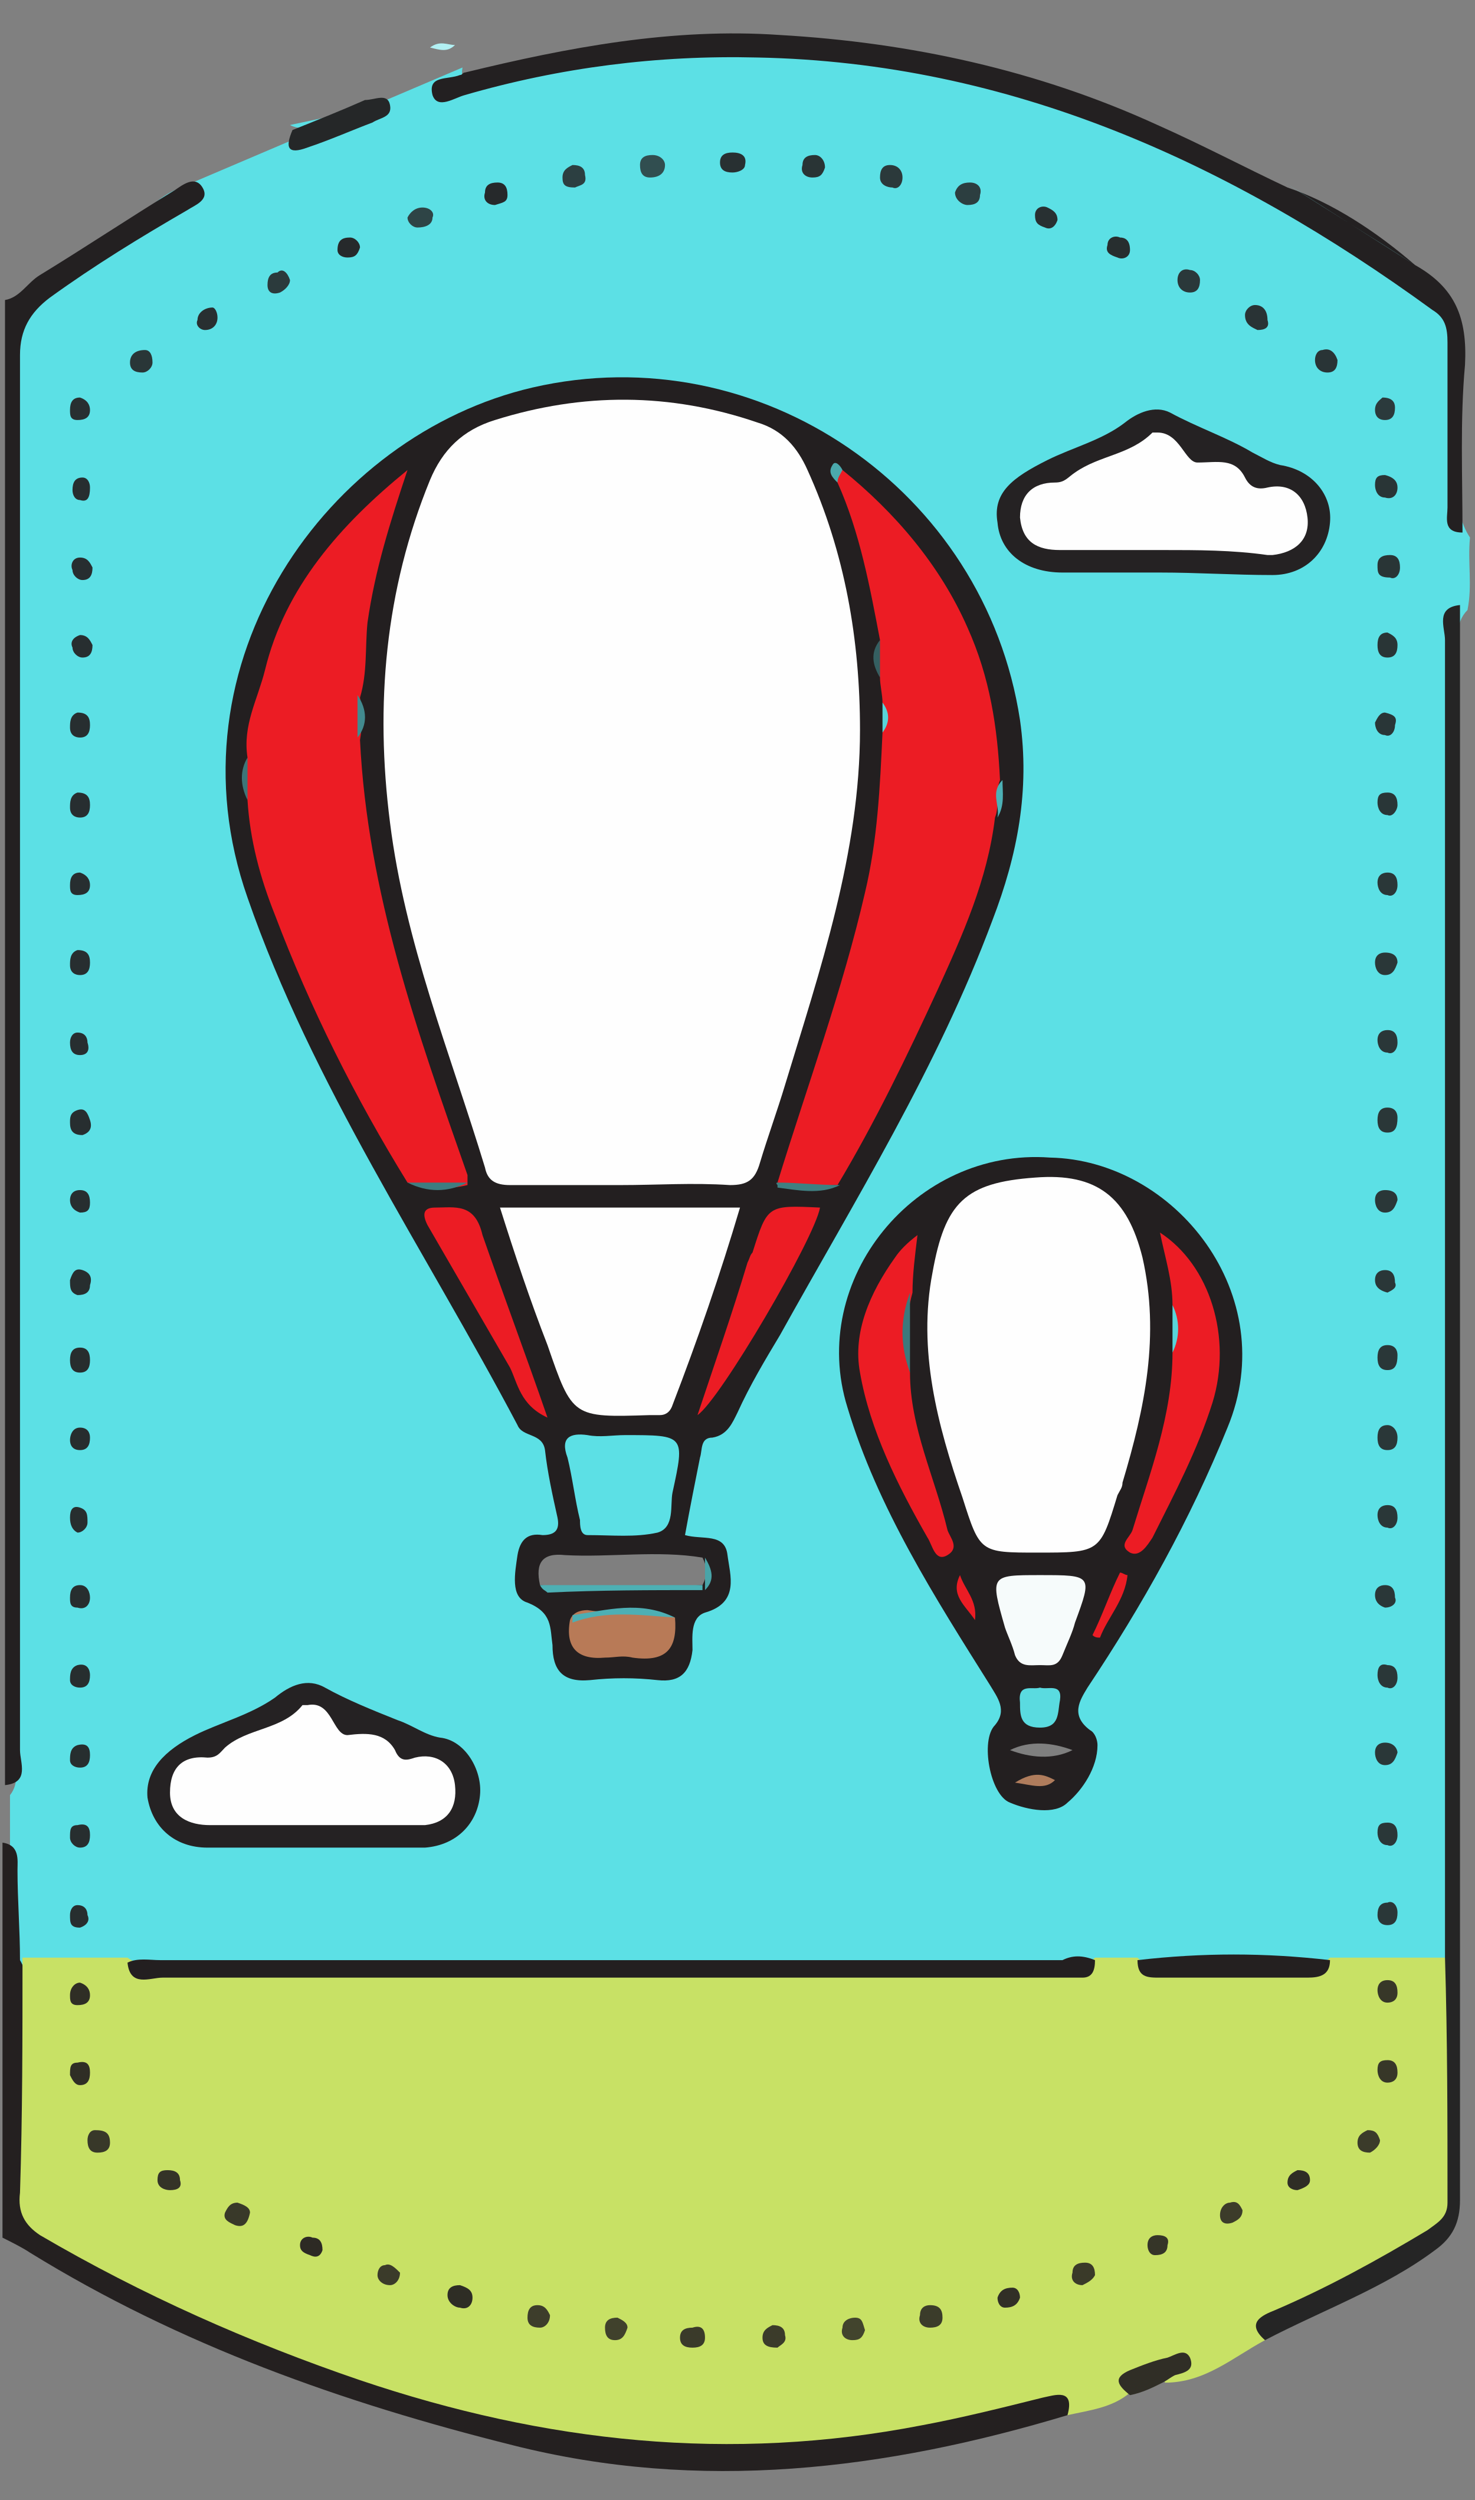 <?xml version="1.0" encoding="utf-8"?>
<!-- Generator: Adobe Illustrator 24.2.1, SVG Export Plug-In . SVG Version: 6.00 Build 0)  -->
<svg version="1.1" id="Calque_1" xmlns="http://www.w3.org/2000/svg" xmlns:xlink="http://www.w3.org/1999/xlink" x="0px" y="0px"
	 viewBox="0 0 59 100" style="enable-background:new 0 0 59 100;" xml:space="preserve">
<rect x="0" y="0" width="59" height="100" fill="#808080" stroke="none"/>
<style type="text/css">
	.st0{fill:#5CE0E5;}
	.st1{fill:#242020;}
	.st2{fill:#232021;}
	.st3{fill:#C8E165;}
	.st4{fill:#231F20;}
	.st5{fill:#252525;}
	.st6{fill:#252223;}
	.st7{fill:#252728;}
	.st8{fill:#314E50;}
	.st9{fill:#2E4446;}
	.st10{fill:#283032;}
	.st11{fill:#293436;}
	.st12{fill:#293335;}
	.st13{fill:#2A383A;}
	.st14{fill:#2C3F41;}
	.st15{fill:#2C3E40;}
	.st16{fill:#2B393B;}
	.st17{fill:#2B3A3C;}
	.st18{fill:#293536;}
	.st19{fill:#272E30;}
	.st20{fill:#293637;}
	.st21{fill:#2A3738;}
	.st22{fill:#272E2F;}
	.st23{fill:#272D2E;}
	.st24{fill:#293435;}
	.st25{fill:#282F31;}
	.st26{fill:#26292B;}
	.st27{fill:#302E26;}
	.st28{fill:#7BD7DB;}
	.st29{fill:#B2F0F3;}
	.st30{fill:#3C3C2A;}
	.st31{fill:#3B3B2A;}
	.st32{fill:#393929;}
	.st33{fill:#3D3D2B;}
	.st34{fill:#3B3C2A;}
	.st35{fill:#40412C;}
	.st36{fill:#42442D;}
	.st37{fill:#3A3A29;}
	.st38{fill:#2F2E25;}
	.st39{fill:#373728;}
	.st40{fill:#383829;}
	.st41{fill:#343327;}
	.st42{fill:#2E2D25;}
	.st43{fill:#312F26;}
	.st44{fill:#3A3A2A;}
	.st45{fill:#2F2D25;}
	.st46{fill:#2D2A24;}
	.st47{fill:#353528;}
	.st48{fill:#FEFEFE;}
	.st49{fill:#EC1C24;}
	.st50{fill:#7F7F7F;}
	.st51{fill:#B87A57;}
	.st52{fill:#4DB0B4;}
	.st53{fill:#4DAFB4;}
	.st54{fill:#3F7F81;}
	.st55{fill:#3E7D80;}
	.st56{fill:#428A8E;}
	.st57{fill:#3C7578;}
	.st58{fill:#355F61;}
	.st59{fill:#4DB0B5;}
	.st60{fill:#58D4D9;}
	.st61{fill:#49A4A8;}
	.st62{fill:#4BA9AD;}
	.st63{fill:#F6FBFB;}
	.st64{fill:#5ADBE0;}
	.st65{fill:#3D797C;}
	.st66{fill:#AF7C5C;}
	.st67{fill:#58D5DA;}
</style>
<g>
	<path class="st0" d="M18.5,2.7c-0.1,0.6,0.2,0.5,0.6,0.4c4.5-1.3,9.1-1.6,13.7-1.2c6.6,0.5,12.8,2.8,18.6,6.1
		c1.9,1.1,3.7,2.2,5.4,3.4c1,0.7,1.5,1.6,1.5,2.9c-0.1,1.7,0,3.5,0,5.2c0,0.7,0.1,1.4,0.5,2c-0.1,1,0.1,1.9-0.1,2.9
		c-0.5,0.5-0.4,1.2-0.4,1.9c0,16.8,0,33.7,0,50.5c0,0.6,0.1,1.1-0.2,1.7c-1.5,0.8-3.1,0.4-4.7,0.4c-2.6-0.1-5.2,0-7.7,0
		c-0.6,0.1-1.3,0.1-1.9,0c-12.8,0-25.7,0-38.5,0c-1.5,0.1-3,0.4-4.4-0.2c-0.5-0.6-0.2-1.2-0.3-1.8c-0.1-1,0.2-2-0.2-2.9
		c0-0.7,0-1.5,0-2.2c0.4-0.5,0.2-1.1,0.2-1.6c0-18.5,0-36.9,0-55.4c0-1.5,0.5-2.4,1.7-3.2c1.5-1,2.9-2,4.3-2.8
		c-1.4,0.6-2.7,2-4.4,2.6c-0.9-0.6-0.5,0.1,0,0C3.8,10.8,5.5,8.3,7,7.6"/>
	<path class="st0" d="M11.6,5c0.7,0.4,3-0.1,3.3-0.7"/>
	<path class="st1" d="M42.7,96.6c-7.3,2.2-14.7,3.1-22.2,1.2c-6.8-1.7-13.3-4-19.3-7.7c-0.3-0.2-0.7-0.4-1.1-0.6
		c0-5.3,0-10.6,0-15.8c0.7,0.1,0.6,0.7,0.6,1.1c0,1.2,0.1,2.4,0.1,3.6c0.3,0.5,0.3,1.1,0.3,1.7c0,2.3,0,4.6,0,6.9
		c0,1.1,0.3,1.8,1.3,2.4c7.4,4.1,15.2,7.2,23.7,7.9c4.9,0.4,9.8-0.3,14.5-1.5c0.5-0.1,1.1-0.4,1.7-0.2
		C42.8,95.7,43.4,95.9,42.7,96.6z"/>
	<path class="st2" d="M0.2,12c0.6-0.1,0.9-0.7,1.4-1C3.4,9.9,5.2,8.7,7,7.6C7.3,7.4,7.8,7,8.1,7.5C8.4,8,7.8,8.2,7.5,8.4
		c-1.9,1.1-3.7,2.2-5.5,3.5c-0.8,0.6-1.2,1.3-1.2,2.3c0,18.6,0,37.2,0,55.8c0,0.5,0.4,1.3-0.6,1.4C0.2,51.6,0.2,31.8,0.2,12z"/>
	<path class="st3" d="M42.7,96.6c0.3-1.1-0.5-0.8-1-0.7c-1.6,0.4-3.2,0.8-4.8,1.1c-7.7,1.5-15.1,0.7-22.5-1.8
		c-4.4-1.5-8.7-3.4-12.8-5.8C1,89,0.7,88.5,0.8,87.7c0.1-3.1,0.1-6.2,0.1-9.4c1.4,0,2.8,0,4.2,0c0.4,0.3,0.9,0.3,1.4,0.3
		c12,0,24,0,35.9,0c0.5,0,1,0.1,1.4-0.3c0.6,0,1.1,0,1.7,0c0.3,0.3,0.7,0.3,1,0.3c1.9,0,3.8,0,5.7,0c0.4,0,0.7,0,1-0.3
		c1.5,0,3.1,0,4.6,0c0.4,0.3,0.4,0.7,0.4,1.1c0,2.8,0,5.7,0,8.5c0,1-0.6,1.5-1.3,2c-1.7,1-3.5,1.9-5.2,2.7c-0.4,0.2-1.1,0.3-1.1,1
		c-1.3,0.7-2.4,1.7-4,1.7c-0.1-0.3,0.1-0.4,0.3-0.8c-0.7,0.4-1.6,0.2-1.7,1.2C44.5,96.3,43.6,96.4,42.7,96.6z"/>
	<path class="st4" d="M27.4,61.4c0.7,0.2,1.6-0.1,1.7,0.8c0.1,0.8,0.5,1.9-0.9,2.3c-0.6,0.2-0.5,1-0.5,1.5c-0.1,0.9-0.5,1.3-1.4,1.2
		c-0.9-0.1-1.8-0.1-2.7,0c-1.1,0.1-1.5-0.4-1.5-1.4c-0.1-0.7,0-1.3-1-1.7c-0.7-0.2-0.5-1.2-0.4-1.9c0.1-0.6,0.4-0.9,1-0.8
		c0.5,0,0.7-0.2,0.6-0.7c-0.2-0.9-0.4-1.8-0.5-2.7c-0.1-0.7-0.9-0.5-1.1-1C17,50,12.5,43.4,9.9,35.9c-3.3-9.4,3.2-18.5,11.4-20.4
		c9.1-2.1,18.1,4.1,19.5,13.3c0.4,2.8-0.1,5.4-1.1,8c-2.2,5.9-5.5,11.2-8.5,16.6c-0.6,1-1.2,2-1.7,3.1c-0.2,0.4-0.4,0.9-1,1
		C28,57.5,28.1,58,28,58.3C27.8,59.3,27.6,60.3,27.4,61.4z"/>
	<path class="st4" d="M42,46.3c5,0.1,9.3,5.5,7.1,10.8c-1.5,3.7-3.4,7.1-5.6,10.4c-0.3,0.5-0.7,1.1,0.1,1.7c0.2,0.1,0.3,0.4,0.3,0.6
		c0,0.9-0.6,1.8-1.2,2.3c-0.5,0.5-1.6,0.3-2.3,0c-0.8-0.3-1.2-2.5-0.6-3.1c0.5-0.6,0.1-1.1-0.2-1.6c-2.2-3.5-4.5-7.1-5.7-11.1
		C32.3,51.2,36.6,45.9,42,46.3z"/>
	<path class="st5" d="M50.6,93.6c-0.8-0.7-0.1-1,0.4-1.2c2.1-0.9,4.1-2,6.1-3.2c0.4-0.3,0.8-0.5,0.8-1.1c0-3.3,0-6.5-0.1-9.8
		c0-0.5,0-1.1,0-1.6c0-17,0-34.1,0-51.1c0-0.5-0.4-1.3,0.6-1.4c0,0.4,0,0.8,0,1.2c0,20.9,0,41.7,0,62.6c0,0.9-0.3,1.5-1,2
		C55.4,91.5,52.9,92.4,50.6,93.6z"/>
	<path class="st2" d="M56.6,10.6c1.6,0.9,2.1,2.1,2,4c-0.2,2.2-0.1,4.4-0.1,6.7c-0.8,0-0.6-0.6-0.6-1c0-2.2,0-4.4,0-6.6
		c0-0.6-0.1-1-0.6-1.3c-8.1-5.9-16.9-9.9-27-10.1c-4-0.1-7.9,0.4-11.7,1.5c-0.4,0.1-1.1,0.6-1.3,0c-0.2-0.8,0.6-0.6,1.1-0.8
		c0.1,0,0.1-0.1,0.2-0.1c4.1-1,8.3-1.8,12.6-1.5c5.2,0.3,10.3,1.4,15.1,3.6c1.8,0.8,3.5,1.7,5.2,2.5C53.3,8.1,55.1,9.3,56.6,10.6z"
		/>
	<path class="st4" d="M43.8,78.4c0,0.4-0.1,0.7-0.5,0.7c-0.3,0-0.6,0-0.8,0c-12,0-24,0-36,0c-0.5,0-1.3,0.4-1.4-0.6
		c0.4-0.2,0.9-0.1,1.3-0.1c12,0,24.1,0,36.1,0C42.9,78.2,43.3,78.2,43.8,78.4z"/>
	<path class="st6" d="M46.4,22.9c-1.3,0-2.6,0-3.9,0c-1.5,0-2.5-0.8-2.6-2c-0.2-1.2,0.6-1.8,2-2.5c1-0.5,2.2-0.8,3.1-1.5
		c0.5-0.4,1.2-0.7,1.8-0.4c1.1,0.6,2.3,1,3.3,1.6c0.4,0.2,0.7,0.4,1.1,0.5c1.3,0.2,2.1,1.2,2,2.3c-0.1,1.2-1,2.1-2.3,2.1
		C49.4,23,47.9,22.9,46.4,22.9C46.4,22.9,46.4,22.9,46.4,22.9z"/>
	<path class="st6" d="M12.5,73.9c-1.4,0-2.8,0-4.2,0c-1.3,0-2.2-0.8-2.4-2c-0.1-1.1,0.7-1.9,1.9-2.5c1-0.5,2.2-0.8,3.2-1.5
		c0.6-0.5,1.3-0.8,2-0.4c0.9,0.5,1.9,0.9,2.9,1.3c0.6,0.2,1.1,0.6,1.7,0.7c1,0.1,1.7,1.3,1.6,2.3c-0.1,1.1-0.9,2-2.2,2.1
		C15.5,73.9,14,73.9,12.5,73.9C12.5,73.9,12.5,73.9,12.5,73.9z"/>
	<path class="st1" d="M53.2,78.4c0,0.6-0.4,0.7-0.9,0.7c-2,0-4,0-5.9,0c-0.5,0-0.9,0-0.9-0.7C48.1,78.1,50.6,78.1,53.2,78.4z"/>
	<path class="st7" d="M11.7,5.2c1-0.4,2-0.8,2.9-1.2C15,4,15.5,3.7,15.6,4.2c0.1,0.5-0.4,0.5-0.7,0.7c-0.8,0.3-1.7,0.7-2.6,1
		C11.5,6.2,11.4,5.9,11.7,5.2z"/>
	<path class="st8" d="M26,7.1c-0.3,0-0.4-0.2-0.4-0.5c0-0.3,0.2-0.4,0.5-0.4c0.3,0,0.5,0.2,0.5,0.4C26.6,6.9,26.4,7.1,26,7.1z"/>
	<path class="st9" d="M16.9,8.3c0.3,0,0.5,0.2,0.4,0.4c0,0.3-0.3,0.4-0.6,0.4c-0.2,0-0.4-0.2-0.4-0.4C16.4,8.5,16.6,8.3,16.9,8.3z"
		/>
	<path class="st10" d="M29.3,6.9c-0.3,0-0.5-0.1-0.5-0.4c0-0.3,0.2-0.4,0.5-0.4c0.3,0,0.6,0.1,0.5,0.5C29.8,6.8,29.5,6.9,29.3,6.9z"
		/>
	<path class="st11" d="M53.5,14.4c0,0.3-0.1,0.5-0.4,0.5c-0.3,0-0.5-0.2-0.5-0.5c0-0.2,0.1-0.4,0.3-0.4
		C53.2,13.9,53.4,14.1,53.5,14.4z"/>
	<path class="st12" d="M50.3,13.2c-0.2-0.1-0.5-0.2-0.5-0.6c0-0.2,0.2-0.4,0.4-0.4c0.3,0,0.5,0.2,0.5,0.6
		C50.8,13.1,50.6,13.2,50.3,13.2z"/>
	<path class="st13" d="M47.6,10.8c0.2,0,0.4,0.2,0.4,0.4c0,0.3-0.1,0.5-0.4,0.5c-0.3,0-0.5-0.2-0.5-0.5
		C47.1,10.9,47.3,10.7,47.6,10.8z"/>
	<path class="st14" d="M23,7.5c-0.4,0-0.5-0.1-0.5-0.4c0-0.3,0.2-0.4,0.4-0.5c0.3,0,0.5,0.1,0.5,0.4C23.5,7.4,23.2,7.4,23,7.5z"/>
	<path class="st15" d="M38.8,7.3c0.3,0,0.5,0.2,0.4,0.5c0,0.3-0.2,0.4-0.5,0.4c-0.2,0-0.5-0.2-0.5-0.5C38.3,7.4,38.5,7.3,38.8,7.3z"
		/>
	<path class="st16" d="M36.1,7.1c0,0.3-0.2,0.5-0.4,0.4c-0.2,0-0.5-0.1-0.5-0.4c0-0.3,0.1-0.5,0.4-0.5C35.9,6.6,36.1,6.8,36.1,7.1z"
		/>
	<path class="st17" d="M11.6,11.2c0,0.2-0.2,0.4-0.4,0.5c-0.3,0.1-0.5,0-0.5-0.3c0-0.3,0.1-0.5,0.4-0.5
		C11.3,10.7,11.5,10.9,11.6,11.2z"/>
	<path class="st18" d="M55.9,25.8c0,0.3-0.1,0.5-0.4,0.5c-0.3,0-0.4-0.2-0.4-0.5c0-0.3,0.1-0.5,0.4-0.5
		C55.7,25.4,55.9,25.5,55.9,25.8z"/>
	<path class="st19" d="M3.6,29c0,0.3-0.1,0.5-0.4,0.5c-0.2,0-0.4-0.1-0.4-0.4c0-0.2,0-0.5,0.3-0.6C3.5,28.5,3.6,28.7,3.6,29z"/>
	<path class="st20" d="M55.4,28.5c0.4,0.1,0.5,0.2,0.4,0.5c0,0.3-0.2,0.5-0.4,0.4c-0.3,0-0.4-0.3-0.4-0.5
		C55.1,28.7,55.2,28.5,55.4,28.5z"/>
	<path class="st19" d="M3.6,32.2c0,0.3-0.1,0.5-0.4,0.5c-0.2,0-0.4-0.1-0.4-0.4c0-0.2,0-0.5,0.3-0.6C3.5,31.7,3.6,31.9,3.6,32.2z"/>
	<path class="st19" d="M3.2,34.9c0.3,0.1,0.4,0.3,0.4,0.5c0,0.3-0.2,0.4-0.5,0.4c-0.3,0-0.3-0.2-0.3-0.4C2.8,35.1,2.9,34.9,3.2,34.9
		z"/>
	<path class="st21" d="M55.9,35.4c0,0.3-0.2,0.5-0.4,0.4c-0.3,0-0.4-0.3-0.4-0.5c0-0.3,0.2-0.4,0.4-0.4
		C55.8,34.9,55.9,35.1,55.9,35.4z"/>
	<path class="st19" d="M3.6,38.5c0,0.3-0.1,0.5-0.4,0.5c-0.2,0-0.4-0.1-0.4-0.4c0-0.2,0-0.5,0.3-0.6C3.5,38,3.6,38.2,3.6,38.5z"/>
	<path class="st21" d="M55.9,38.5c-0.1,0.3-0.2,0.5-0.5,0.5c-0.3,0-0.4-0.3-0.4-0.5c0-0.3,0.2-0.4,0.4-0.4
		C55.8,38.1,55.9,38.3,55.9,38.5z"/>
	<path class="st19" d="M3.2,42.2c-0.3,0-0.4-0.2-0.4-0.5c0-0.2,0.1-0.4,0.3-0.4c0.3,0,0.4,0.2,0.4,0.4C3.6,42,3.5,42.2,3.2,42.2z"/>
	<path class="st21" d="M55.9,41.7c0,0.3-0.2,0.5-0.4,0.4c-0.3,0-0.4-0.3-0.4-0.5c0-0.3,0.2-0.4,0.4-0.4
		C55.8,41.2,55.9,41.4,55.9,41.7z"/>
	<path class="st19" d="M3.3,45.4c-0.4,0-0.5-0.2-0.5-0.5c0-0.2,0-0.4,0.3-0.5c0.3-0.1,0.4,0.1,0.5,0.4C3.7,45.1,3.6,45.3,3.3,45.4z"
		/>
	<path class="st21" d="M55.5,45.3c-0.3,0-0.4-0.2-0.4-0.5c0-0.3,0.1-0.5,0.4-0.5c0.3,0,0.4,0.2,0.4,0.4
		C55.9,45.1,55.8,45.3,55.5,45.3z"/>
	<path class="st19" d="M3.2,48.5c-0.3-0.1-0.4-0.3-0.4-0.5c0-0.2,0.1-0.4,0.4-0.4c0.3,0,0.4,0.2,0.4,0.5C3.6,48.4,3.5,48.5,3.2,48.5
		z"/>
	<path class="st22" d="M3.3,50.8c0.3,0.1,0.4,0.3,0.3,0.6c0,0.3-0.2,0.4-0.5,0.4c-0.3-0.1-0.3-0.3-0.3-0.6C2.9,50.9,3,50.7,3.3,50.8
		z"/>
	<path class="st21" d="M55.5,51.7c-0.4-0.1-0.5-0.3-0.5-0.5c0-0.3,0.2-0.4,0.4-0.4c0.3,0,0.4,0.2,0.4,0.5
		C55.9,51.5,55.7,51.6,55.5,51.7z"/>
	<path class="st23" d="M3.6,54.4c0,0.3-0.1,0.5-0.4,0.5c-0.3,0-0.4-0.2-0.4-0.5c0-0.3,0.1-0.5,0.4-0.5C3.5,53.9,3.6,54.1,3.6,54.4z"
		/>
	<path class="st21" d="M55.5,54.8c-0.3,0-0.4-0.2-0.4-0.5c0-0.3,0.1-0.5,0.4-0.5c0.3,0,0.4,0.2,0.4,0.4
		C55.9,54.6,55.8,54.8,55.5,54.8z"/>
	<path class="st23" d="M3.6,57.5c0,0.3-0.1,0.5-0.4,0.5c-0.3,0-0.4-0.2-0.4-0.4c0-0.2,0.1-0.5,0.4-0.5C3.5,57.1,3.6,57.3,3.6,57.5z"
		/>
	<path class="st21" d="M55.9,57.5c0,0.3-0.1,0.5-0.4,0.5c-0.3,0-0.4-0.2-0.4-0.5c0-0.3,0.1-0.5,0.4-0.5C55.7,57,55.9,57.2,55.9,57.5
		z"/>
	<path class="st22" d="M2.8,60.7c0-0.3,0.1-0.5,0.4-0.4c0.3,0.1,0.3,0.3,0.3,0.6c0,0.2-0.2,0.4-0.4,0.4C2.9,61.2,2.8,61,2.8,60.7z"
		/>
	<path class="st21" d="M55.9,60.7c0,0.3-0.2,0.5-0.4,0.4c-0.3,0-0.4-0.3-0.4-0.5c0-0.3,0.2-0.4,0.4-0.4
		C55.8,60.2,55.9,60.4,55.9,60.7z"/>
	<path class="st22" d="M3.6,63.9c0,0.3-0.2,0.5-0.5,0.4c-0.3,0-0.3-0.2-0.3-0.4c0-0.3,0.1-0.5,0.4-0.5C3.5,63.4,3.6,63.7,3.6,63.9z"
		/>
	<path class="st21" d="M55.4,64.3c-0.3-0.1-0.4-0.3-0.4-0.5c0-0.3,0.2-0.4,0.4-0.4c0.3,0,0.4,0.2,0.4,0.5
		C55.9,64.1,55.7,64.3,55.4,64.3z"/>
	<path class="st22" d="M3.6,67c0,0.3-0.1,0.5-0.4,0.5c-0.2,0-0.4-0.1-0.4-0.3c0-0.2,0-0.5,0.3-0.6C3.5,66.5,3.6,66.8,3.6,67z"/>
	<path class="st21" d="M55.5,66.6c0.3,0,0.4,0.2,0.4,0.5c0,0.3-0.2,0.5-0.4,0.4c-0.3,0-0.4-0.3-0.4-0.5
		C55.1,66.7,55.2,66.5,55.5,66.6z"/>
	<path class="st22" d="M3.6,70.2c0,0.3-0.1,0.5-0.4,0.5c-0.2,0-0.4-0.1-0.4-0.3c0-0.2,0-0.5,0.3-0.6C3.5,69.7,3.6,69.9,3.6,70.2z"/>
	<path class="st21" d="M55.9,70.1c-0.1,0.3-0.2,0.5-0.5,0.5c-0.3,0-0.4-0.3-0.4-0.5c0-0.3,0.2-0.4,0.4-0.4
		C55.8,69.7,55.9,70,55.9,70.1z"/>
	<path class="st22" d="M3.6,73.4c0,0.3-0.1,0.5-0.4,0.5c-0.2,0-0.4-0.2-0.4-0.4c0-0.3,0-0.5,0.3-0.5C3.5,72.9,3.6,73.1,3.6,73.4z"/>
	<path class="st21" d="M55.5,72.9c0.3,0,0.4,0.2,0.4,0.5c0,0.3-0.2,0.5-0.4,0.4c-0.3,0-0.4-0.3-0.4-0.5C55.1,73,55.2,72.9,55.5,72.9
		z"/>
	<path class="st21" d="M55.9,76.5c0,0.3-0.1,0.5-0.4,0.5c-0.3,0-0.4-0.2-0.4-0.4c0-0.3,0.1-0.5,0.4-0.5C55.7,76,55.9,76.2,55.9,76.5
		z"/>
	<path class="st24" d="M33,6.7c-0.1,0.3-0.2,0.4-0.5,0.4c-0.3,0-0.5-0.2-0.4-0.5c0-0.3,0.2-0.4,0.5-0.4C32.8,6.2,33,6.4,33,6.7z"/>
	<path class="st22" d="M45.2,10c0,0.3-0.3,0.4-0.5,0.3c-0.3-0.1-0.5-0.2-0.4-0.5c0-0.3,0.3-0.4,0.5-0.3C45,9.5,45.2,9.6,45.2,10z"/>
	<path class="st21" d="M55.9,48c-0.1,0.3-0.2,0.5-0.5,0.5c-0.3,0-0.4-0.3-0.4-0.5c0-0.3,0.2-0.4,0.4-0.4
		C55.8,47.6,55.9,47.8,55.9,48z"/>
	<path class="st18" d="M55.1,22.6c0-0.3,0.2-0.4,0.5-0.4c0.3,0,0.4,0.2,0.4,0.5c0,0.3-0.2,0.5-0.4,0.4
		C55.1,23.1,55.1,22.9,55.1,22.6z"/>
	<path class="st20" d="M55.9,32.2c0,0.2-0.2,0.5-0.4,0.4c-0.3,0-0.4-0.3-0.4-0.5c0-0.3,0.1-0.4,0.4-0.4
		C55.8,31.7,55.9,31.9,55.9,32.2z"/>
	<path class="st20" d="M6.1,14.5c0,0.2-0.2,0.4-0.4,0.4c-0.3,0-0.5-0.1-0.5-0.4c0-0.3,0.2-0.5,0.6-0.5C6,14,6.1,14.2,6.1,14.5z"/>
	<path class="st22" d="M3.2,77.1c-0.4,0-0.4-0.2-0.4-0.5c0-0.2,0.1-0.4,0.3-0.4c0.3,0,0.4,0.2,0.4,0.4C3.6,76.8,3.5,77,3.2,77.1z"/>
	<path class="st25" d="M3.2,15.9c0.3,0.1,0.4,0.3,0.4,0.5c0,0.3-0.2,0.4-0.5,0.4c-0.3,0-0.3-0.2-0.3-0.4C2.8,16.1,2.9,15.9,3.2,15.9
		z"/>
	<path class="st17" d="M55.3,15.9c0.4,0,0.5,0.2,0.5,0.4c0,0.3-0.1,0.5-0.4,0.5c-0.3,0-0.4-0.2-0.4-0.4C55,16.1,55.2,16,55.3,15.9z"
		/>
	<path class="st10" d="M42.3,8.8c-0.1,0.3-0.3,0.4-0.5,0.3c-0.3-0.1-0.4-0.2-0.4-0.5c0-0.3,0.3-0.4,0.5-0.3
		C42.1,8.4,42.3,8.5,42.3,8.8z"/>
	<path class="st19" d="M3.6,19.5c0,0.4-0.1,0.6-0.4,0.5c-0.2,0-0.3-0.2-0.3-0.4c0-0.3,0.1-0.5,0.4-0.5C3.5,19.1,3.6,19.3,3.6,19.5z"
		/>
	<path class="st18" d="M55.9,19.5c0,0.3-0.2,0.5-0.5,0.4c-0.3,0-0.4-0.3-0.4-0.5c0-0.3,0.1-0.4,0.4-0.4
		C55.8,19.1,55.9,19.3,55.9,19.5z"/>
	<path class="st19" d="M3.2,22.3c0.3,0,0.4,0.2,0.5,0.4c0,0.3-0.1,0.5-0.4,0.5c-0.2,0-0.4-0.2-0.4-0.4C2.8,22.6,2.9,22.3,3.2,22.3z"
		/>
	<path class="st19" d="M3.2,25.4c0.3,0,0.4,0.2,0.5,0.4c0,0.3-0.1,0.5-0.4,0.5c-0.2,0-0.4-0.2-0.4-0.4C2.8,25.7,2.9,25.5,3.2,25.4z"
		/>
	<path class="st26" d="M19.8,8.2c-0.3,0-0.5-0.2-0.4-0.5c0-0.3,0.2-0.4,0.5-0.4c0.3,0,0.4,0.2,0.4,0.5C20.3,8.1,20.1,8.1,19.8,8.2z"
		/>
	<path class="st25" d="M8.7,12.7c0,0.3-0.2,0.5-0.5,0.5c-0.2,0-0.4-0.2-0.3-0.4c0-0.3,0.3-0.5,0.6-0.5C8.6,12.3,8.7,12.5,8.7,12.7z"
		/>
	<path class="st26" d="M13.9,10.3c-0.2,0-0.4-0.1-0.4-0.3c0-0.4,0.2-0.5,0.5-0.5c0.2,0,0.4,0.2,0.4,0.4
		C14.3,10.2,14.2,10.3,13.9,10.3z"/>
	<path class="st27" d="M45.2,95.8c-0.5-0.4-0.7-0.7,0-1c0.5-0.2,1-0.4,1.5-0.5c0.3-0.1,0.7-0.4,0.9,0c0.2,0.5-0.2,0.6-0.6,0.7
		c-0.2,0.1-0.3,0.2-0.5,0.3C46.1,95.5,45.7,95.7,45.2,95.8z"/>
	<path class="st28" d="M56.6,10.6c-1.7-1.1-3.5-2.2-5.2-3.3C56.6,10.6,51.4,7.3,56.6,10.6z"/>
	<path class="st29" d="M18.2,1.8c-0.3,0.3-0.6,0.2-1,0.1C17.6,1.6,17.9,1.8,18.2,1.8z"/>
	<path class="st30" d="M49.7,88.4c0,0.3-0.2,0.4-0.4,0.5c-0.3,0.1-0.5,0-0.5-0.3c0-0.3,0.2-0.5,0.4-0.5C49.5,88,49.6,88.2,49.7,88.4
		z"/>
	<path class="st31" d="M54.8,86.1c-0.3,0-0.5-0.1-0.5-0.4c0-0.3,0.2-0.4,0.4-0.5c0.3,0,0.4,0.1,0.5,0.4C55.2,85.8,55,86,54.8,86.1z"
		/>
	<path class="st32" d="M10,88.5C9.9,89,9.7,89.1,9.4,89c-0.2-0.1-0.5-0.2-0.4-0.5c0.1-0.2,0.2-0.4,0.5-0.4C9.8,88.2,10,88.3,10,88.5
		z"/>
	<path class="st31" d="M16,90.9c0,0.3-0.2,0.5-0.4,0.5c-0.3,0-0.5-0.2-0.5-0.4c0-0.2,0.1-0.4,0.3-0.4C15.6,90.5,15.8,90.7,16,90.9z"
		/>
	<path class="st33" d="M22,92.6c0,0.3-0.2,0.5-0.4,0.5c-0.3,0-0.5-0.1-0.5-0.4c0-0.3,0.1-0.5,0.4-0.5C21.8,92.2,21.9,92.4,22,92.6z"
		/>
	<path class="st34" d="M37.2,92.2c0.4,0,0.5,0.2,0.5,0.5c0,0.3-0.2,0.4-0.5,0.4c-0.3,0-0.5-0.2-0.4-0.5C36.8,92.3,37,92.2,37.2,92.2
		z"/>
	<path class="st35" d="M25.1,93.1c-0.1,0.3-0.2,0.5-0.5,0.5c-0.3,0-0.4-0.2-0.4-0.5c0-0.3,0.2-0.4,0.5-0.4
		C24.9,92.8,25.1,92.9,25.1,93.1z"/>
	<path class="st36" d="M34.6,93.2c-0.1,0.3-0.2,0.4-0.5,0.4c-0.3,0-0.5-0.2-0.4-0.5c0-0.3,0.3-0.4,0.5-0.4
		C34.5,92.7,34.5,92.9,34.6,93.2z"/>
	<path class="st37" d="M43.3,91.4c-0.3,0-0.5-0.2-0.4-0.5c0-0.3,0.2-0.4,0.5-0.4c0.3,0,0.4,0.2,0.4,0.5
		C43.7,91.2,43.5,91.3,43.3,91.4z"/>
	<path class="st38" d="M3.2,79.3c0.3,0.1,0.4,0.3,0.4,0.5c0,0.3-0.2,0.4-0.5,0.4c-0.3,0-0.3-0.2-0.3-0.4C2.8,79.5,3,79.3,3.2,79.3z"
		/>
	<path class="st39" d="M55.5,79.2c0.3,0,0.4,0.2,0.4,0.5c0,0.3-0.2,0.4-0.4,0.4c-0.3,0-0.4-0.3-0.4-0.5
		C55.1,79.4,55.2,79.2,55.5,79.2z"/>
	<path class="st38" d="M3.6,82.9c0,0.3-0.1,0.5-0.4,0.5c-0.2,0-0.3-0.2-0.4-0.4c0-0.3,0-0.5,0.3-0.5C3.5,82.4,3.6,82.6,3.6,82.9z"/>
	<path class="st39" d="M55.5,82.4c0.3,0,0.4,0.2,0.4,0.5c0,0.3-0.2,0.4-0.4,0.4c-0.3,0-0.4-0.3-0.4-0.5
		C55.1,82.5,55.2,82.4,55.5,82.4z"/>
	<path class="st40" d="M4.4,85.7c0,0.3-0.2,0.4-0.5,0.4c-0.3,0-0.4-0.2-0.4-0.5c0-0.2,0.1-0.4,0.3-0.4C4.2,85.2,4.4,85.3,4.4,85.7z"
		/>
	<path class="st41" d="M6.8,87.6c-0.2,0-0.5-0.1-0.5-0.4c0-0.3,0.1-0.4,0.4-0.4c0.3,0,0.5,0.1,0.5,0.4C7.3,87.5,7.1,87.6,6.8,87.6z"
		/>
	<path class="st42" d="M18.9,91.9c0,0.3-0.2,0.5-0.5,0.4c-0.2,0-0.5-0.2-0.5-0.5c0-0.3,0.2-0.4,0.5-0.4
		C18.7,91.5,18.9,91.6,18.9,91.9z"/>
	<path class="st43" d="M40.8,91.9c-0.1,0.3-0.3,0.4-0.6,0.4c-0.2,0-0.3-0.2-0.3-0.4c0.1-0.3,0.3-0.4,0.6-0.4
		C40.7,91.5,40.8,91.7,40.8,91.9z"/>
	<path class="st44" d="M28.2,93.5c0,0.3-0.2,0.4-0.5,0.4c-0.3,0-0.5-0.1-0.5-0.4c0-0.3,0.2-0.4,0.5-0.4C28,93,28.2,93.1,28.2,93.5z"
		/>
	<path class="st31" d="M31.1,93.9c-0.4,0-0.6-0.1-0.6-0.4c0-0.3,0.2-0.4,0.4-0.5c0.3,0,0.5,0.1,0.5,0.4
		C31.5,93.7,31.2,93.8,31.1,93.9z"/>
	<path class="st45" d="M51.9,87.6c-0.2,0-0.4-0.1-0.4-0.3c0-0.3,0.2-0.4,0.4-0.5c0.3,0,0.5,0.1,0.5,0.4
		C52.4,87.4,52.2,87.5,51.9,87.6z"/>
	<path class="st46" d="M12.9,90c-0.1,0.3-0.3,0.3-0.5,0.2C12.1,90.1,12,90,12,89.8c0-0.3,0.3-0.4,0.5-0.3
		C12.8,89.5,12.9,89.7,12.9,90z"/>
	<path class="st47" d="M46.2,90.2c-0.2,0-0.3-0.2-0.3-0.4c0-0.3,0.2-0.4,0.4-0.4c0.3,0,0.5,0.1,0.4,0.4
		C46.7,90.1,46.5,90.2,46.2,90.2z"/>
	<path class="st48" d="M24.8,47.4c-1.5,0-2.9,0-4.4,0c-0.6,0-0.9-0.2-1-0.7c-1.4-4.6-3.2-9-3.8-13.8c-0.6-4.7-0.2-9.3,1.6-13.7
		c0.5-1.2,1.3-2,2.6-2.4c3.5-1.1,7-1.1,10.5,0.1c1,0.3,1.6,1,2,1.9c1.5,3.3,2.1,6.8,2.1,10.4c0,4.9-1.6,9.6-3,14.2
		c-0.3,1-0.7,2.1-1,3.1c-0.2,0.7-0.5,0.9-1.2,0.9C27.7,47.3,26.3,47.4,24.8,47.4z"/>
	<path class="st49" d="M31.1,47.3c1.2-3.9,2.6-7.7,3.5-11.6c0.5-2.1,0.6-4.2,0.7-6.4c0.1-0.4,0.1-0.8,0-1.2c0-0.3-0.1-0.7-0.1-1
		c-0.1-0.5-0.1-1,0-1.5c-0.4-2.1-0.8-4.3-1.7-6.3c-0.1-0.2-0.1-0.4,0.2-0.5c2.1,1.7,3.9,3.8,5,6.3c0.9,2,1.2,4,1.3,6.1
		c-0.2,0.5,0,1-0.2,1.5c-0.3,2.5-1.3,4.7-2.3,6.9c-1.2,2.6-2.5,5.3-4,7.8C32.7,47.4,31.9,47.6,31.1,47.3z"/>
	<path class="st49" d="M16.3,47.3c-2.1-3.4-3.9-7-5.3-10.7c-0.6-1.5-1-3-1.1-4.6c-0.1-0.6-0.1-1.1,0-1.7c-0.2-1.3,0.4-2.3,0.7-3.5
		c0.8-3.3,3-5.8,5.7-8c-0.7,2.1-1.3,4-1.6,6.1c-0.1,1,0,2-0.3,3c0.1,0.6,0.1,1.1,0,1.7c0.3,6.1,2.3,11.7,4.3,17.4c0,0.1,0,0.2,0,0.4
		C17.9,47.6,17.1,47.5,16.3,47.3z"/>
	<path class="st48" d="M20,48.3c3.3,0,6.4,0,9.6,0c-0.8,2.7-1.7,5.3-2.7,7.9c-0.1,0.3-0.3,0.4-0.5,0.4c-0.1,0-0.2,0-0.4,0
		c-3.1,0.1-3.1,0.1-4.1-2.8C21.2,52,20.6,50.2,20,48.3z"/>
	<path class="st0" d="M25,57.4c2.4,0,2.4,0,1.9,2.3c-0.1,0.5,0.1,1.4-0.6,1.6c-0.9,0.2-1.8,0.1-2.8,0.1c-0.3,0-0.3-0.4-0.3-0.6
		c-0.2-0.8-0.3-1.7-0.5-2.5c-0.3-0.8,0.1-1,0.8-0.9C24,57.5,24.5,57.4,25,57.4z"/>
	<path class="st49" d="M27.9,56.6c0.7-2.1,1.4-4.1,2-6.1c0.1-0.2,0.1-0.3,0.2-0.4c0.6-1.9,0.6-1.9,2.7-1.8
		C32.6,49.5,28.8,56,27.9,56.6z"/>
	<path class="st49" d="M21.9,56.7c-1.1-0.5-1.2-1.4-1.5-2c-1.1-1.9-2.2-3.8-3.3-5.7c-0.2-0.4-0.2-0.7,0.3-0.7c0.8,0,1.6-0.2,1.9,1.1
		C20.1,51.7,21,54.1,21.9,56.7z"/>
	<path class="st50" d="M21.6,63.4c-0.2-0.9,0.1-1.3,1-1.2c1.8,0.1,3.7-0.2,5.5,0.1c0.2,0.4,0.2,0.7,0,1.1
		C26,63.5,23.8,63.6,21.6,63.4z"/>
	<path class="st51" d="M27,64.7c0.1,1.2-0.3,1.8-1.7,1.6c-0.4-0.1-0.7,0-1.1,0c-1.1,0.1-1.6-0.4-1.4-1.5c0.1-0.3,0.4-0.4,0.7-0.4
		C24.7,64.6,25.9,64.3,27,64.7z"/>
	<path class="st52" d="M21.6,63.4c2.2,0,4.4,0,6.5,0c0,0.1,0,0.1,0,0.2c-2.1,0-4.1,0-6.2,0.1C21.8,63.6,21.7,63.6,21.6,63.4z"/>
	<path class="st53" d="M27,64.7c-1.4-0.1-2.8-0.3-4.1,0.2c0-0.1,0-0.3,0-0.3C24.3,64.4,25.6,64,27,64.7z"/>
	<path class="st54" d="M31.1,47.3c0.8,0,1.6,0.1,2.5,0.1c-0.8,0.4-1.7,0.2-2.5,0.1c0,0,0-0.1,0-0.1C31,47.3,31.1,47.3,31.1,47.3z"/>
	<path class="st55" d="M16.3,47.3c0.8,0,1.6,0,2.4,0C17.9,47.7,17.1,47.7,16.3,47.3z"/>
	<path class="st56" d="M14.3,29.5c0-0.6,0-1.1,0-1.7C14.7,28.4,14.7,29,14.3,29.5z"/>
	<path class="st57" d="M9.9,30.3c0,0.6,0,1.1,0,1.7C9.6,31.4,9.6,30.8,9.9,30.3z"/>
	<path class="st58" d="M35.2,25.6c0,0.5,0,1,0,1.5C34.9,26.6,34.8,26.1,35.2,25.6z"/>
	<path class="st59" d="M39.9,32.7c0.1-0.5-0.3-1,0.2-1.5C40.1,31.7,40.2,32.2,39.9,32.7z"/>
	<path class="st60" d="M35.3,28.1c0.3,0.4,0.3,0.8,0,1.2C35.3,28.9,35.3,28.5,35.3,28.1z"/>
	<path class="st61" d="M28.2,63.6c0-0.1,0-0.1,0-0.2c0-0.4,0-0.7,0-1.1C28.5,62.8,28.6,63.2,28.2,63.6z"/>
	<path class="st62" d="M33.7,18.8c-0.1,0.2-0.2,0.3-0.2,0.5c-0.2-0.2-0.4-0.4-0.2-0.7C33.4,18.4,33.6,18.6,33.7,18.8z"/>
	<path class="st48" d="M41.5,62.1c-2.3,0-2.3,0-3-2.2c-1-2.9-1.8-5.9-1.2-9c0.5-2.8,1.3-3.6,4.1-3.8c2.5-0.2,3.7,0.8,4.3,3.2
		c0.7,3.1,0.1,6-0.8,9c0,0.2-0.1,0.3-0.2,0.5C44,62.1,44,62.1,41.5,62.1z"/>
	<path class="st49" d="M46.9,52.2c0-1-0.3-1.9-0.5-2.9c2,1.3,2.9,4.2,2.1,6.8c-0.6,1.9-1.5,3.6-2.4,5.4c-0.2,0.3-0.5,0.8-0.9,0.6
		c-0.5-0.3,0-0.6,0.1-0.9c0.7-2.3,1.6-4.6,1.6-7.1C47.1,53.5,47.1,52.8,46.9,52.2z"/>
	<path class="st49" d="M36.4,54.9c0,2.2,1,4.2,1.5,6.3c0.1,0.3,0.5,0.7,0,1c-0.5,0.3-0.6-0.4-0.8-0.7c-1.2-2.1-2.3-4.3-2.7-6.6
		c-0.3-1.6,0.4-3.2,1.4-4.6c0.2-0.3,0.5-0.6,0.9-0.9c-0.1,0.8-0.2,1.6-0.2,2.3C36.2,52.8,36.2,53.8,36.4,54.9z"/>
	<path class="st63" d="M41.6,63c2.1,0,2.1,0,1.4,1.9c-0.1,0.4-0.3,0.8-0.5,1.3c-0.2,0.5-0.5,0.4-0.9,0.4c-0.4,0-0.8,0.1-1-0.4
		c-0.1-0.4-0.3-0.8-0.4-1.1C39.6,63,39.6,63,41.6,63z"/>
	<path class="st64" d="M41.6,67.5c0.3,0.1,0.9-0.2,0.8,0.5c-0.1,0.5,0,1.1-0.8,1.1c-0.8,0-0.8-0.5-0.8-1
		C40.7,67.3,41.3,67.6,41.6,67.5z"/>
	<path class="st50" d="M42.9,70c-0.8,0.4-1.7,0.3-2.5,0C41.2,69.6,42.1,69.7,42.9,70z"/>
	<path class="st49" d="M43.7,65.4c0.4-0.8,0.7-1.7,1.1-2.5c0.1,0,0.2,0.1,0.3,0.1c-0.1,1-0.8,1.7-1.1,2.5
		C43.9,65.5,43.8,65.5,43.7,65.4z"/>
	<path class="st49" d="M38.4,63c0.2,0.6,0.7,1,0.6,1.8C38.6,64.2,38,63.8,38.4,63z"/>
	<path class="st65" d="M36.4,54.9c-0.4-1.1-0.4-2.1,0-3.2C36.4,52.8,36.4,53.8,36.4,54.9z"/>
	<path class="st66" d="M40.6,71.3c0.8-0.5,1.2-0.3,1.6-0.1C41.8,71.6,41.3,71.4,40.6,71.3z"/>
	<path class="st67" d="M46.9,52.2c0.3,0.6,0.3,1.3,0,1.9C46.9,53.5,46.9,52.8,46.9,52.2z"/>
	<path class="st48" d="M46.5,22c-1.4,0-2.8,0-4.1,0c-0.9,0-1.5-0.3-1.6-1.3c0-0.9,0.5-1.4,1.4-1.4c0.4,0,0.5-0.2,0.8-0.4
		c1-0.7,2.2-0.7,3.1-1.6c0,0,0.2,0,0.2,0c0.9,0,1.1,1.2,1.6,1.2c0.8,0,1.5-0.2,1.9,0.6c0.2,0.4,0.5,0.5,0.9,0.4
		c0.9-0.2,1.5,0.3,1.6,1.2c0.1,0.9-0.5,1.4-1.4,1.5c-0.1,0-0.2,0-0.2,0C49.3,22,47.9,22,46.5,22z"/>
	<path class="st48" d="M12.5,73c-1.4,0-2.8,0-4.1,0c-0.8,0-1.6-0.3-1.6-1.3c0-1,0.5-1.5,1.5-1.4c0.4,0,0.5-0.2,0.7-0.4
		c0.9-0.8,2.3-0.7,3.1-1.7c0,0,0.2,0,0.2,0c1-0.2,1,1.2,1.6,1.2c0.8-0.1,1.5-0.1,1.9,0.6c0.2,0.5,0.5,0.4,0.8,0.3
		c0.8-0.2,1.5,0.2,1.6,1.1c0.1,0.9-0.3,1.5-1.2,1.6c-0.1,0-0.2,0-0.2,0C15.3,73,13.9,73,12.5,73z"/>
</g>
</svg>
